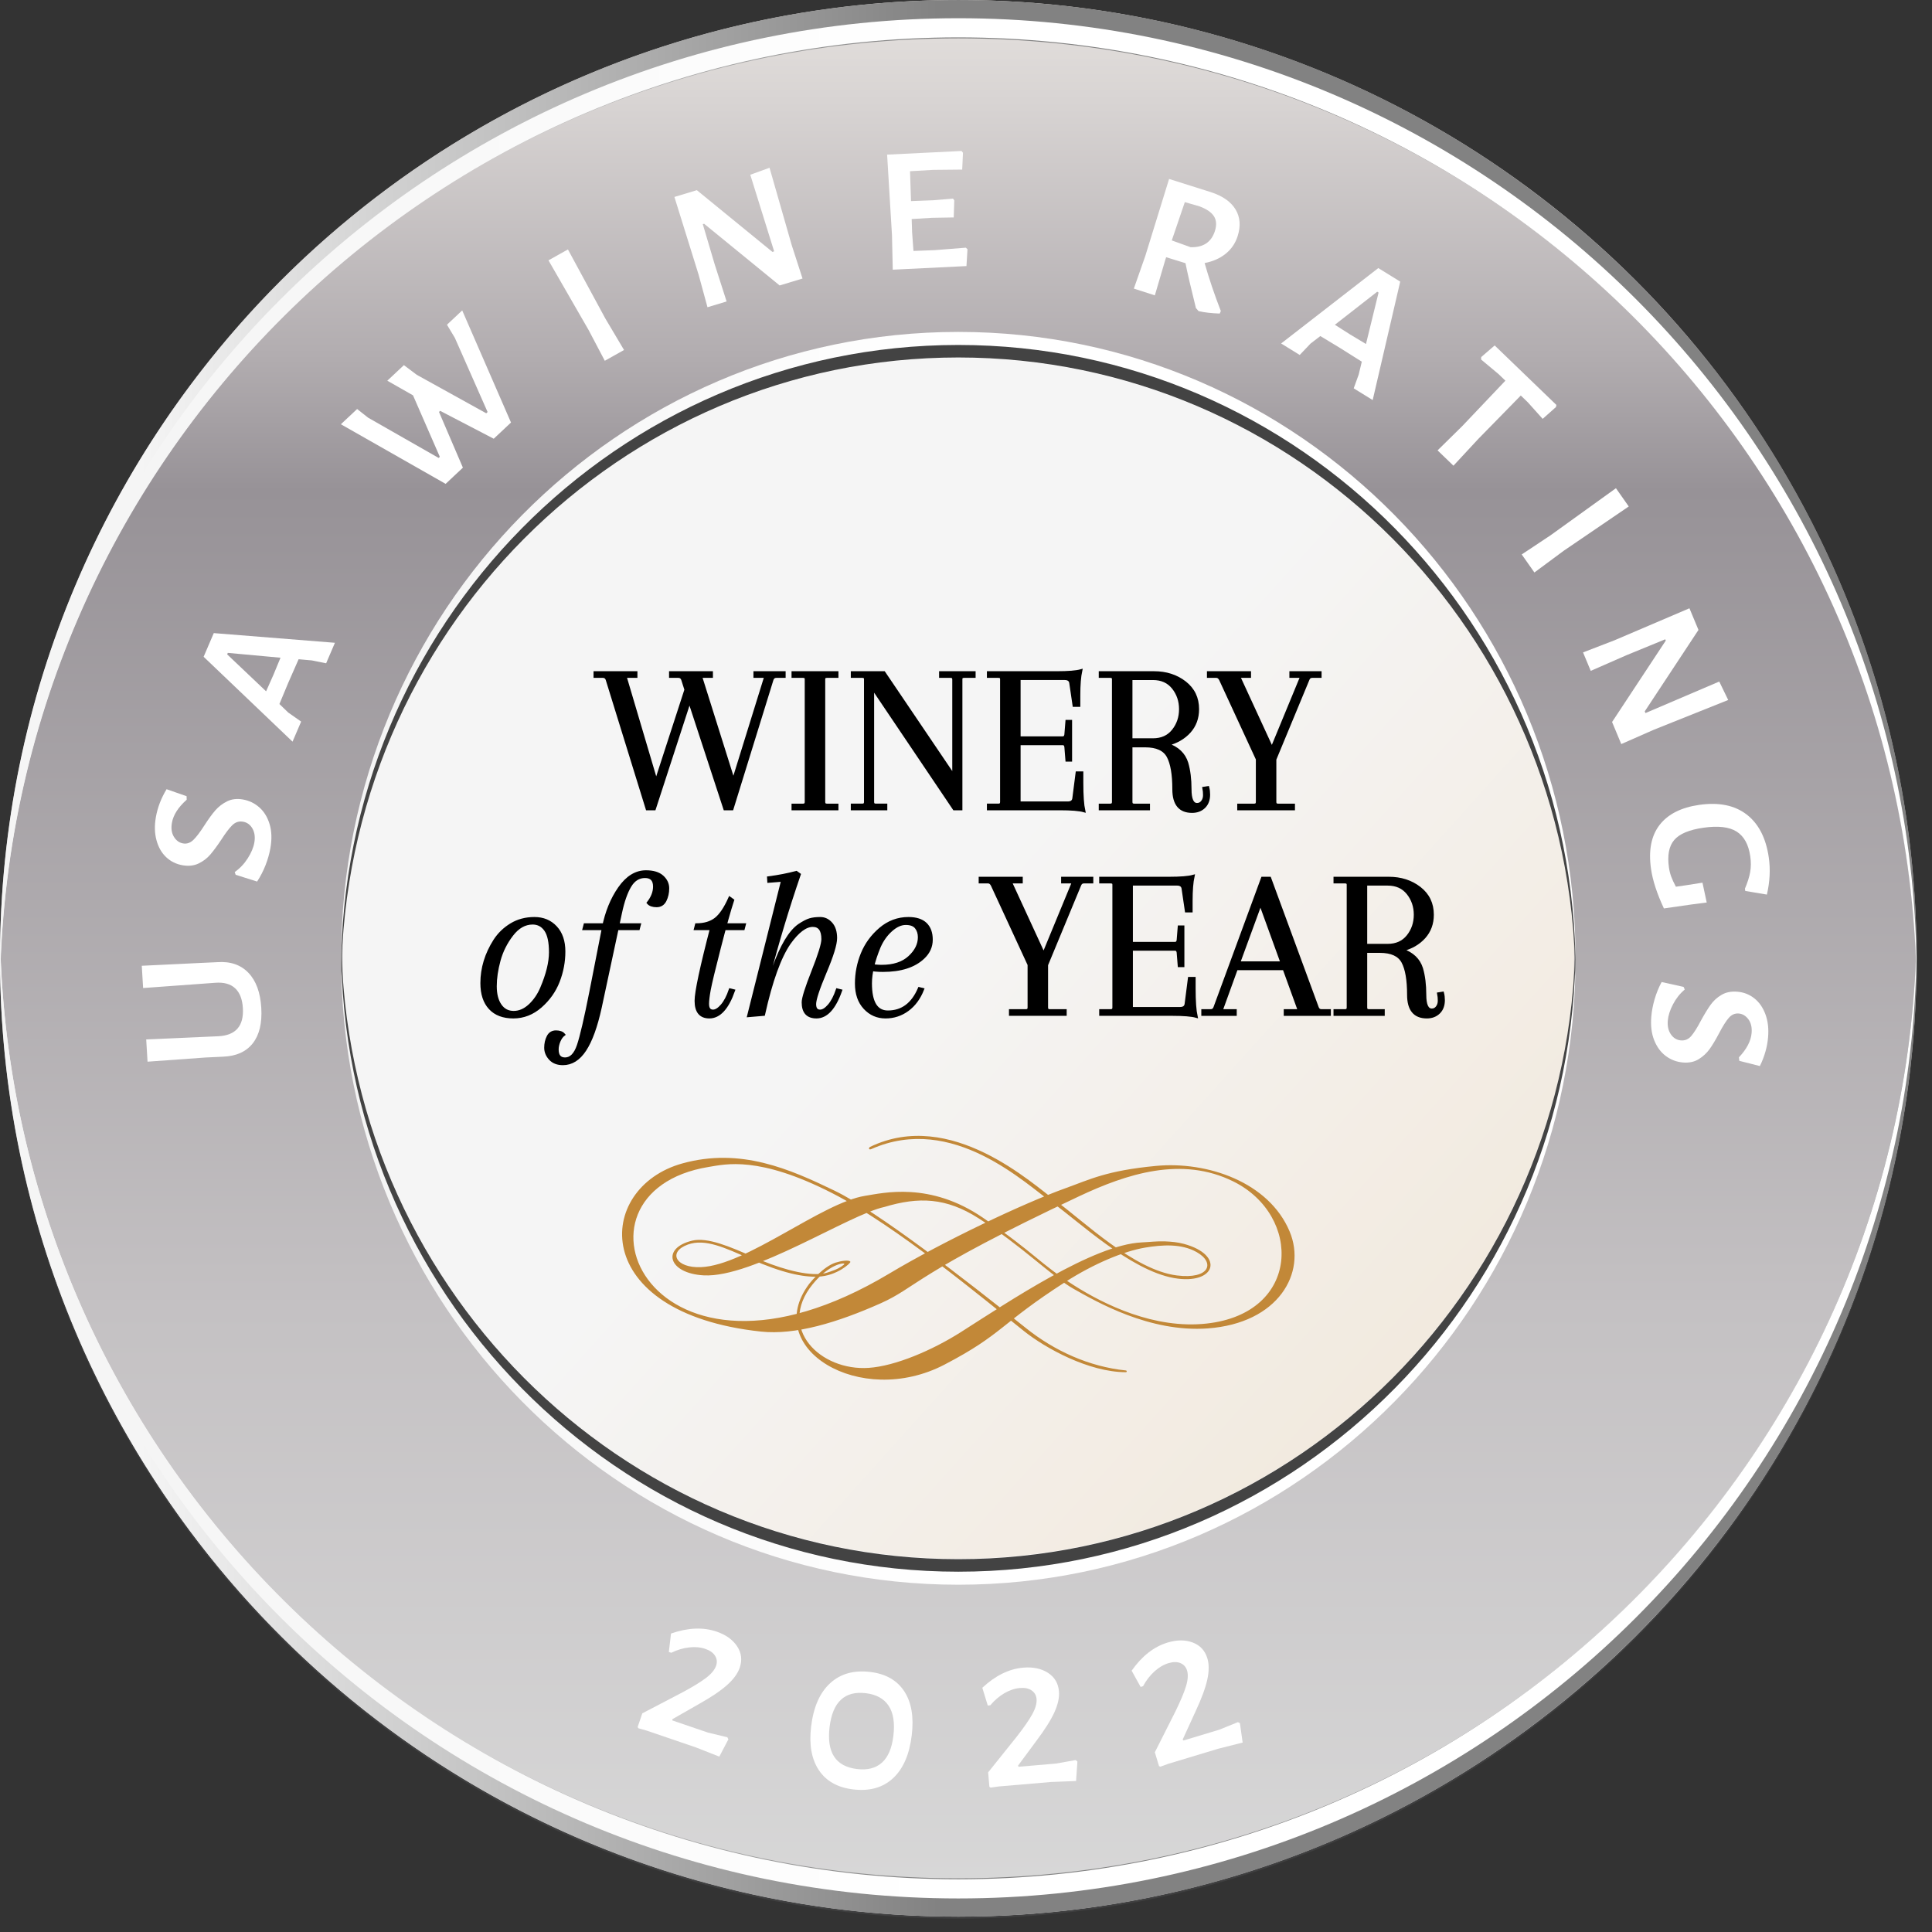 <?xml version="1.0" encoding="UTF-8" standalone="no"?>
<!DOCTYPE svg PUBLIC "-//W3C//DTD SVG 1.1//EN" "http://www.w3.org/Graphics/SVG/1.1/DTD/svg11.dtd">
<svg width="100%" height="100%" viewBox="0 0 112 112" version="1.1" xmlns="http://www.w3.org/2000/svg" xmlns:xlink="http://www.w3.org/1999/xlink" xml:space="preserve" xmlns:serif="http://www.serif.com/" style="fill-rule:evenodd;clip-rule:evenodd;stroke-miterlimit:10;">
    <rect x="0" y="0" width="112" height="112" fill="#333333" stroke="none"/>
    <g transform="matrix(1,0,0,1,-341.046,-199.037)">
        <g opacity="0.2">
            <g transform="matrix(0,-1,-1,0,396.601,199.151)">
                <path d="M-55.555,-55.555C-86.237,-55.555 -111.11,-30.682 -111.11,0.001C-111.11,30.682 -86.237,55.555 -55.555,55.555C-24.872,55.555 0,30.682 0,0.001C0,-30.682 -24.872,-55.555 -55.555,-55.555" style="fill:rgb(109,110,113);fill-rule:nonzero;"/>
            </g>
        </g>
        <g transform="matrix(0,111.11,111.11,0,396.601,199.036)">
            <circle cx="0.5" cy="0" r="0.5" style="fill:url(#_Linear1);"/>
        </g>
        <g transform="matrix(111.11,0,0,-111.11,341.046,281.815)">
            <path d="M0.5,-0.235C0.227,-0.235 0.006,-0.017 0,0.255C0,0.252 -0,0.248 -0,0.245C-0,-0.031 0.224,-0.255 0.5,-0.255C0.776,-0.255 1,-0.031 1,0.245C1,0.248 1,0.252 1,0.255C0.994,-0.017 0.773,-0.235 0.5,-0.235Z" style="fill:url(#_Linear2);fill-rule:nonzero;"/>
        </g>
        <g transform="matrix(111.11,0,0,-111.11,341.046,280.981)">
            <path d="M0.5,-0.243C0.226,-0.243 0.003,-0.021 0,0.252C0,0.251 -0,0.249 -0,0.247C-0,-0.029 0.224,-0.253 0.5,-0.253C0.776,-0.253 1,-0.029 1,0.247C1,0.249 1,0.251 1,0.252C0.997,-0.021 0.774,-0.243 0.5,-0.243Z" style="fill:url(#_Linear3);fill-rule:nonzero;"/>
        </g>
        <g transform="matrix(111.11,0,0,-111.11,341.046,227.371)">
            <path d="M-0,-0.245C-0,-0.248 0,-0.252 0,-0.255C0.006,0.017 0.227,0.235 0.5,0.235C0.773,0.235 0.994,0.017 1,-0.255C1,-0.252 1,-0.248 1,-0.245C1,0.031 0.776,0.255 0.5,0.255C0.224,0.255 -0,0.031 -0,-0.245Z" style="fill:url(#_Linear4);fill-rule:nonzero;"/>
        </g>
        <g transform="matrix(111.11,0,0,-111.11,341.046,228.204)">
            <path d="M-0,-0.247C-0,-0.249 0,-0.251 0,-0.253C0.003,0.021 0.226,0.243 0.5,0.243C0.774,0.243 0.997,0.021 1,-0.253C1,-0.251 1,-0.249 1,-0.247C1,0.029 0.776,0.253 0.5,0.253C0.224,0.253 -0,0.029 -0,-0.247Z" style="fill:url(#_Linear5);fill-rule:nonzero;"/>
        </g>
        <g transform="matrix(0.946,0.323,-0.323,0.946,0,0)">
            <path d="M457.113,154.308C457.682,154.308 458.148,154.448 458.512,154.728C458.877,155.008 459.059,155.383 459.059,155.854C459.059,156.209 458.937,156.605 458.692,157.04C458.448,157.475 458.055,157.995 457.513,158.599L456.327,159.945L456.353,160.012L458.526,160.012L459.685,159.905L459.779,159.999L459.605,161.118L458.139,161.051L455.127,161.051L454.634,161.078L454.568,161.025L454.568,160.185L456.393,158.266C456.855,157.769 457.193,157.36 457.406,157.04C457.62,156.72 457.726,156.436 457.726,156.187C457.726,155.974 457.646,155.801 457.486,155.667C457.326,155.534 457.104,155.467 456.82,155.467C456.518,155.467 456.209,155.543 455.894,155.694C455.578,155.845 455.287,156.054 455.021,156.32L454.874,156.32L454.648,155.268C455.465,154.628 456.287,154.308 457.113,154.308Z" style="fill:white;fill-rule:nonzero;"/>
        </g>
        <g transform="matrix(0.993,0.12,-0.12,0.993,0,0)">
            <path d="M424.082,246.8C424.98,246.8 425.675,247.091 426.168,247.673C426.661,248.255 426.908,249.084 426.908,250.159C426.908,251.278 426.648,252.145 426.128,252.758C425.608,253.371 424.869,253.677 423.909,253.677C423.003,253.677 422.301,253.386 421.803,252.804C421.306,252.222 421.057,251.403 421.057,250.345C421.057,249.217 421.321,248.344 421.85,247.727C422.379,247.109 423.123,246.8 424.082,246.8ZM423.976,248.053C422.741,248.053 422.123,248.786 422.123,250.252C422.123,251.736 422.745,252.478 423.989,252.478C424.602,252.478 425.066,252.298 425.382,251.938C425.697,251.578 425.855,251.038 425.855,250.319C425.855,249.564 425.695,248.997 425.375,248.62C425.055,248.242 424.589,248.053 423.976,248.053Z" style="fill:white;fill-rule:nonzero;"/>
        </g>
        <g transform="matrix(0.996,-0.085,0.085,0.996,0,0)">
            <path d="M373.913,328.81C374.481,328.81 374.948,328.95 375.312,329.23C375.676,329.51 375.858,329.885 375.858,330.356C375.858,330.712 375.736,331.107 375.492,331.542C375.248,331.978 374.854,332.497 374.312,333.101L373.126,334.448L373.153,334.514L375.325,334.514L376.485,334.408L376.578,334.501L376.405,335.62L374.939,335.554L371.927,335.554L371.434,335.58L371.367,335.527L371.367,334.687L373.193,332.768C373.655,332.271 373.993,331.862 374.206,331.542C374.419,331.222 374.526,330.938 374.526,330.689C374.526,330.476 374.446,330.303 374.286,330.17C374.126,330.036 373.904,329.97 373.619,329.97C373.317,329.97 373.009,330.045 372.693,330.196C372.378,330.347 372.087,330.556 371.82,330.823L371.674,330.823L371.447,329.77C372.265,329.13 373.086,328.81 373.913,328.81Z" style="fill:white;fill-rule:nonzero;"/>
        </g>
        <g transform="matrix(0.957,-0.289,0.289,0.957,0,0)">
            <path d="M306.307,399.98C306.876,399.98 307.343,400.12 307.707,400.4C308.071,400.68 308.253,401.055 308.253,401.526C308.253,401.881 308.131,402.277 307.887,402.712C307.642,403.147 307.249,403.667 306.707,404.271L305.521,405.617L305.548,405.684L307.72,405.684L308.88,405.577L308.973,405.67L308.8,406.79L307.334,406.723L304.322,406.723L303.829,406.75L303.762,406.697L303.762,405.857L305.588,403.938C306.05,403.44 306.387,403.032 306.601,402.712C306.814,402.392 306.921,402.108 306.921,401.859C306.921,401.646 306.841,401.472 306.681,401.339C306.521,401.206 306.299,401.139 306.014,401.139C305.712,401.139 305.403,401.215 305.088,401.366C304.773,401.517 304.482,401.726 304.215,401.992L304.069,401.992L303.842,400.939C304.659,400.3 305.481,399.98 306.307,399.98Z" style="fill:white;fill-rule:nonzero;"/>
        </g>
        <g transform="matrix(-0.06,-0.998,0.998,-0.06,0,0)">
            <path d="M-275.619,336.796L-275.633,337.782C-275.624,338.537 -275.864,339.123 -276.352,339.541C-276.841,339.959 -277.534,340.167 -278.431,340.167C-279.32,340.167 -279.995,339.961 -280.457,339.548C-280.919,339.135 -281.141,338.546 -281.123,337.782L-281.11,336.756L-281.15,333.397L-279.857,333.397L-279.924,337.582C-279.933,338.595 -279.418,339.101 -278.378,339.101C-277.863,339.101 -277.472,338.975 -277.205,338.721C-276.939,338.468 -276.81,338.088 -276.819,337.582L-276.872,333.397L-275.579,333.397L-275.619,336.796Z" style="fill:white;fill-rule:nonzero;"/>
        </g>
        <g transform="matrix(0.172,-0.985,0.985,0.172,0,0)">
            <path d="M-182.536,387.287C-181.967,387.287 -181.398,387.398 -180.83,387.62L-181.03,388.833L-181.23,388.873C-181.745,388.464 -182.233,388.26 -182.695,388.26C-183.024,388.26 -183.284,388.344 -183.475,388.513C-183.666,388.682 -183.762,388.877 -183.762,389.1C-183.762,389.322 -183.662,389.506 -183.462,389.653C-183.262,389.799 -182.949,389.961 -182.522,390.139C-182.122,390.308 -181.8,390.466 -181.556,390.612C-181.312,390.759 -181.101,390.952 -180.923,391.192C-180.745,391.432 -180.656,391.729 -180.656,392.085C-180.656,392.449 -180.752,392.787 -180.943,393.098C-181.134,393.409 -181.418,393.66 -181.796,393.851C-182.174,394.042 -182.629,394.137 -183.162,394.137C-183.482,394.137 -183.819,394.102 -184.175,394.031C-184.53,393.959 -184.872,393.853 -185.201,393.711L-185.028,392.418L-184.881,392.338C-184.623,392.596 -184.319,392.798 -183.968,392.944C-183.617,393.091 -183.295,393.164 -183.002,393.164C-182.682,393.164 -182.422,393.082 -182.222,392.918C-182.022,392.753 -181.923,392.551 -181.923,392.311C-181.923,392.071 -182.025,391.878 -182.229,391.732C-182.433,391.585 -182.749,391.423 -183.175,391.245C-183.557,391.076 -183.873,390.919 -184.121,390.772C-184.37,390.626 -184.581,390.43 -184.755,390.186C-184.928,389.941 -185.014,389.642 -185.014,389.286C-185.014,388.913 -184.914,388.575 -184.715,388.273C-184.515,387.971 -184.226,387.731 -183.848,387.554C-183.471,387.376 -183.033,387.287 -182.536,387.287Z" style="fill:white;fill-rule:nonzero;"/>
        </g>
        <g transform="matrix(0.394,-0.919,0.919,0.394,0,0)">
            <path d="M-75.153,424.453L-76.446,424.453L-76.619,423.627L-76.859,422.894L-78.352,422.88L-79.684,422.894L-79.937,423.56L-80.124,424.453L-81.39,424.453L-78.898,417.776L-77.405,417.776L-75.153,424.453ZM-77.192,421.894L-78.138,418.976L-78.232,418.976L-79.311,421.894L-78.258,421.908L-77.192,421.894Z" style="fill:white;fill-rule:nonzero;"/>
        </g>
        <g transform="matrix(0.729,-0.684,0.684,0.729,0,0)">
            <path d="M117.405,416.785L116.032,416.785L114.873,413.48L114.78,413.48L113.58,416.785L112.207,416.785L110.142,410.108L111.434,410.108L111.554,410.908L112.94,415.412L113.034,415.412L114.34,411.747L113.833,410.108L115.153,410.108L115.313,411.028L116.725,415.412L116.832,415.412L118.391,410.974L118.578,410.108L119.79,410.108L117.405,416.785Z" style="fill:white;fill-rule:nonzero;"/>
        </g>
        <g transform="matrix(0.872,-0.489,0.489,0.872,0,0)">
            <path d="M221.744,373.781L221.797,375.9L220.518,375.9L220.571,373.901L220.518,369.223L221.811,369.223L221.744,373.781Z" style="fill:white;fill-rule:nonzero;"/>
        </g>
        <g transform="matrix(0.957,-0.289,0.289,0.957,0,0)">
            <path d="M308.87,316.1L308.91,318.139L307.524,318.139L304.365,313.448L304.285,313.448L304.272,315.874L304.312,318.139L303.153,318.139L303.206,316.18L303.166,311.462L304.525,311.462L307.684,316.154L307.79,316.154L307.75,311.502L308.936,311.436L308.87,316.1Z" style="fill:white;fill-rule:nonzero;"/>
        </g>
        <g transform="matrix(0.999,-0.049,0.049,0.999,0,0)">
            <path d="M386.026,232.543L386.119,232.637L386.012,233.61L381.735,233.61L381.788,231.611L381.735,226.933L386.052,226.933L386.132,227.039L386.039,228.012L384.347,227.946L383.014,227.959L382.987,229.691L384.267,229.705L385.426,229.665L385.493,229.771L385.413,230.758L384.16,230.718L382.974,230.731L382.961,231.491L382.987,232.583L384.227,232.597L386.026,232.543Z" style="fill:white;fill-rule:nonzero;"/>
        </g>
        <g transform="matrix(0.952,0.306,-0.306,0.952,0,0)">
            <path d="M456.755,78.276C457.27,79.049 457.852,79.836 458.5,80.635L458.487,80.795C458.025,80.928 457.621,81.008 457.274,81.035L457.074,80.915C456.426,79.867 455.968,79.103 455.702,78.623L454.529,78.636L454.529,78.823L454.582,80.942L453.303,80.942L453.356,78.943L453.303,74.265L455.835,74.252C456.555,74.252 457.112,74.423 457.508,74.765C457.903,75.107 458.101,75.589 458.101,76.211C458.101,76.646 457.983,77.041 457.747,77.397C457.512,77.752 457.181,78.045 456.755,78.276ZM454.542,77.61L455.702,77.65C456.404,77.446 456.755,77.006 456.755,76.331C456.755,75.966 456.648,75.698 456.435,75.524C456.221,75.351 455.897,75.256 455.462,75.238L454.582,75.264L454.542,77.61Z" style="fill:white;fill-rule:nonzero;"/>
        </g>
        <g transform="matrix(0.851,0.526,-0.526,0.851,0,0)">
            <path d="M474.426,-32.102L473.133,-32.102L472.96,-32.929L472.72,-33.662L471.228,-33.675L469.895,-33.662L469.642,-32.995L469.455,-32.102L468.189,-32.102L470.681,-38.779L472.174,-38.779L474.426,-32.102ZM472.387,-34.661L471.441,-37.58L471.348,-37.58L470.268,-34.661L471.321,-34.648L472.387,-34.661Z" style="fill:white;fill-rule:nonzero;"/>
        </g>
        <g transform="matrix(0.72,0.694,-0.694,0.72,0,0)">
            <path d="M464.989,-138.982L464.909,-137.956L463.617,-138.05L463.057,-138.05L463.03,-134.531L463.07,-132.412L461.791,-132.412L461.844,-134.411L461.817,-138.05L461.271,-138.05L459.952,-137.956L459.858,-138.063L459.952,-139.089L464.923,-139.089L464.989,-138.982Z" style="fill:white;fill-rule:nonzero;"/>
        </g>
        <g transform="matrix(0.575,0.818,-0.818,0.575,0,0)">
            <path d="M437.265,-220.382L437.318,-218.263L436.039,-218.263L436.092,-220.262L436.039,-224.94L437.332,-224.94L437.265,-220.382Z" style="fill:white;fill-rule:nonzero;"/>
        </g>
        <g transform="matrix(0.385,0.923,-0.923,0.385,0,0)">
            <path d="M390.912,-310.291L390.952,-308.252L389.566,-308.252L386.408,-312.943L386.328,-312.943L386.314,-310.518L386.354,-308.252L385.195,-308.252L385.248,-310.211L385.208,-314.929L386.568,-314.929L389.726,-310.238L389.833,-310.238L389.793,-314.889L390.979,-314.956L390.912,-310.291Z" style="fill:white;fill-rule:nonzero;"/>
        </g>
        <g transform="matrix(0.142,0.99,-0.99,0.142,0,0)">
            <path d="M309.173,-403.72C309.866,-403.72 310.568,-403.582 311.279,-403.306L310.892,-402.094L310.759,-402.094C310.422,-402.298 310.117,-402.445 309.846,-402.533C309.575,-402.622 309.275,-402.667 308.947,-402.667C308.254,-402.667 307.743,-402.473 307.414,-402.087C307.085,-401.7 306.921,-401.076 306.921,-400.214C306.921,-399.379 307.076,-398.786 307.387,-398.435C307.698,-398.084 308.209,-397.909 308.92,-397.909C309.107,-397.909 309.284,-397.927 309.453,-397.962C309.622,-397.998 309.831,-398.06 310.079,-398.149L310.079,-398.709L310.066,-399.708L311.239,-399.788L311.226,-398.908L311.226,-397.283C310.319,-397.007 309.529,-396.869 308.853,-396.869C307.769,-396.869 306.952,-397.154 306.401,-397.722C305.85,-398.291 305.575,-399.104 305.575,-400.161C305.575,-401.307 305.888,-402.187 306.514,-402.8C307.141,-403.413 308.027,-403.72 309.173,-403.72Z" style="fill:white;fill-rule:nonzero;"/>
        </g>
        <g transform="matrix(-0.085,0.996,-0.996,-0.085,0,0)">
            <path d="M220.596,-464.151C221.165,-464.151 221.733,-464.04 222.302,-463.818L222.102,-462.605L221.902,-462.565C221.387,-462.974 220.898,-463.178 220.436,-463.178C220.108,-463.178 219.848,-463.094 219.657,-462.925C219.466,-462.756 219.37,-462.561 219.37,-462.338C219.37,-462.116 219.47,-461.932 219.67,-461.785C219.87,-461.639 220.183,-461.477 220.61,-461.299C221.009,-461.13 221.331,-460.972 221.576,-460.826C221.82,-460.679 222.031,-460.486 222.209,-460.246C222.386,-460.006 222.475,-459.709 222.475,-459.353C222.475,-458.989 222.38,-458.651 222.189,-458.34C221.998,-458.029 221.713,-457.778 221.336,-457.587C220.958,-457.396 220.503,-457.301 219.97,-457.301C219.65,-457.301 219.312,-457.336 218.957,-457.407C218.602,-457.479 218.26,-457.585 217.931,-457.727L218.104,-459.02L218.251,-459.1C218.508,-458.842 218.813,-458.64 219.164,-458.494C219.514,-458.347 219.837,-458.274 220.13,-458.274C220.45,-458.274 220.709,-458.356 220.909,-458.52C221.109,-458.685 221.209,-458.887 221.209,-459.127C221.209,-459.367 221.107,-459.56 220.903,-459.706C220.698,-459.853 220.383,-460.015 219.956,-460.193C219.574,-460.362 219.259,-460.519 219.01,-460.666C218.761,-460.813 218.55,-461.008 218.377,-461.252C218.204,-461.497 218.117,-461.796 218.117,-462.152C218.117,-462.525 218.217,-462.863 218.417,-463.165C218.617,-463.467 218.906,-463.707 219.283,-463.884C219.661,-464.062 220.099,-464.151 220.596,-464.151Z" style="fill:white;fill-rule:nonzero;"/>
        </g>
        <g transform="matrix(-2.13163e-14,-73.007,73.007,-2.13163e-14,396.601,292.621)">
            <ellipse cx="0.523" cy="-0" rx="0.489" ry="0.489" style="fill:url(#_Linear6);"/>
        </g>
        <g transform="matrix(71.563,0,0,-71.563,360.82,272.37)">
            <path d="M0.5,-0.238C0.227,-0.238 0.006,-0.017 0,0.259C0,0.255 -0,0.252 -0,0.248C-0,-0.032 0.224,-0.259 0.5,-0.259C0.776,-0.259 1,-0.032 1,0.248C1,0.252 1,0.255 1,0.259C0.994,-0.017 0.773,-0.238 0.5,-0.238Z" style="fill:url(#_Linear7);fill-rule:nonzero;"/>
        </g>
        <g transform="matrix(1,0,0,1,396.601,254.23)">
            <g>
                <path d="M0,35.194C19.642,35.194 35.58,19.145 35.772,-0.726C35.774,-0.605 35.782,-0.485 35.782,-0.363C35.782,19.675 19.763,35.92 0,35.92C-19.761,35.92 -35.781,19.675 -35.781,-0.363C-35.781,-0.485 -35.773,-0.605 -35.771,-0.726C-35.579,19.145 -19.641,35.194 0,35.194" style="fill:rgb(67,67,67);fill-rule:nonzero;"/>
            </g>
        </g>
        <g transform="matrix(71.563,0,0,-71.563,360.82,236.813)">
            <path d="M-0,-0.248C-0,-0.252 0,-0.255 0,-0.259C0.006,0.017 0.227,0.238 0.5,0.238C0.773,0.238 0.994,0.017 1,-0.259C1,-0.255 1,-0.252 1,-0.248C1,0.032 0.776,0.259 0.5,0.259C0.224,0.259 -0,0.032 -0,-0.248Z" style="fill:url(#_Linear8);fill-rule:nonzero;"/>
        </g>
        <g transform="matrix(1,0,0,1,396.601,254.955)">
            <g>
                <path d="M0,-35.194C19.642,-35.194 35.58,-19.145 35.772,0.726C35.774,0.605 35.782,0.485 35.782,0.363C35.782,-19.675 19.763,-35.92 0,-35.92C-19.761,-35.92 -35.781,-19.675 -35.781,0.363C-35.781,0.485 -35.773,0.605 -35.771,0.726C-35.579,-19.145 -19.641,-35.194 0,-35.194" style="fill:rgb(67,67,67);fill-rule:nonzero;"/>
            </g>
        </g>
        <g>
            <path d="M384.804,238.028L386.51,238.028L386.51,238.254L386.046,238.254C385.928,238.254 385.849,238.312 385.807,238.43L383.487,245.93L383.06,245.93L381.016,239.684L378.984,245.93L378.557,245.93L376.237,238.43C376.195,238.312 376.116,238.254 375.999,238.254L375.534,238.254L375.534,238.028L377.918,238.028L377.918,238.254L377.29,238.254L379.084,244.312L380.803,239.019L380.614,238.43C380.573,238.312 380.493,238.254 380.376,238.254L379.912,238.254L379.912,238.028L382.295,238.028L382.295,238.254L381.668,238.254L383.562,244.275L385.431,238.254L384.804,238.254L384.804,238.028Z" style="fill-rule:nonzero;"/>
            <path d="M387.776,245.529L387.776,238.404C387.776,238.304 387.718,238.254 387.601,238.254L387.011,238.254L387.011,238.028L389.57,238.028L389.57,238.254L388.981,238.254C388.864,238.254 388.805,238.304 388.805,238.404L388.805,245.529C388.805,245.646 388.864,245.705 388.981,245.705L389.57,245.705L389.57,245.93L387.011,245.93L387.011,245.705L387.601,245.705C387.718,245.705 387.776,245.646 387.776,245.529Z" style="fill-rule:nonzero;"/>
            <path d="M396.356,245.93L391.64,238.931L391.64,245.529C391.64,245.646 391.698,245.705 391.815,245.705L392.405,245.705L392.405,245.93L390.448,245.93L390.448,245.705L391.038,245.705C391.155,245.705 391.213,245.646 391.213,245.529L391.213,238.404C391.213,238.304 391.155,238.254 391.038,238.254L390.448,238.254L390.448,238.028L392.292,238.028L396.331,243.999L396.331,238.43C396.331,238.312 396.272,238.254 396.155,238.254L395.566,238.254L395.566,238.028L397.522,238.028L397.522,238.254L396.933,238.254C396.816,238.254 396.757,238.304 396.757,238.404L396.757,245.93L396.356,245.93Z" style="fill-rule:nonzero;"/>
            <path d="M398.338,245.93L398.338,245.705L398.927,245.705C399.044,245.705 399.103,245.646 399.103,245.529L399.103,238.404C399.103,238.304 399.044,238.254 398.927,238.254L398.338,238.254L398.338,238.028L402.314,238.028C402.975,238.028 403.439,237.991 403.706,237.915C403.631,238.258 403.593,238.735 403.593,239.345L403.593,239.935L403.305,239.935L403.117,238.655C403.1,238.471 402.983,238.379 402.765,238.379L400.131,238.379L400.131,241.804L402.653,241.804C402.753,241.804 402.811,241.745 402.828,241.628L402.891,240.85L403.117,240.85L403.117,243.108L402.891,243.108L402.828,242.33C402.811,242.213 402.753,242.155 402.653,242.155L400.131,242.155L400.131,245.579L402.941,245.579C403.159,245.579 403.276,245.487 403.292,245.303L403.48,243.836L403.769,243.836L403.769,244.425C403.769,245.161 403.807,245.7 403.882,246.043C403.614,245.968 403.15,245.93 402.49,245.93L398.338,245.93Z" style="fill-rule:nonzero;"/>
            <path d="M410.442,245.667C410.567,245.667 410.67,245.615 410.749,245.51C410.829,245.406 410.868,245.28 410.868,245.134C410.868,244.987 410.856,244.852 410.831,244.726L411.069,244.689C411.102,244.814 411.119,244.952 411.119,245.102C411.119,245.403 411.029,245.642 410.85,245.817C410.67,245.993 410.438,246.081 410.153,246.081C409.443,246.081 409.087,245.65 409.087,244.789C409.087,243.928 408.979,243.294 408.761,242.889C408.544,242.483 408.1,242.28 407.432,242.28L406.616,242.28L406.616,245.529C406.616,245.646 406.675,245.705 406.792,245.705L407.632,245.705L407.632,245.93L404.823,245.93L404.823,245.705L405.412,245.705C405.529,245.705 405.588,245.646 405.588,245.529L405.588,238.404C405.588,238.304 405.529,238.254 405.412,238.254L404.823,238.254L404.823,238.028L407.946,238.028C408.648,238.028 409.246,238.22 409.739,238.605C410.233,238.99 410.479,239.504 410.479,240.148C410.479,240.666 410.319,241.103 409.997,241.459C409.675,241.814 409.25,242.059 408.723,242.192C409.317,242.393 409.693,242.753 409.852,243.271C409.978,243.698 410.04,244.204 410.04,244.789C410.04,245.374 410.174,245.667 410.442,245.667ZM407.883,238.379L406.616,238.379L406.616,241.917L407.883,241.917C408.385,241.917 408.776,241.741 409.056,241.39C409.336,241.038 409.476,240.625 409.476,240.148C409.476,239.671 409.336,239.257 409.056,238.906C408.776,238.555 408.385,238.379 407.883,238.379Z" style="fill-rule:nonzero;"/>
            <path d="M415.873,238.028L417.579,238.028L417.579,238.254L417.115,238.254C416.998,238.254 416.918,238.312 416.876,238.43L414.957,243.058L414.957,245.529C414.957,245.646 415.016,245.705 415.133,245.705L416.036,245.705L416.036,245.93L412.85,245.93L412.85,245.705L413.753,245.705C413.87,245.705 413.929,245.646 413.929,245.529L413.929,243.045L411.797,238.43C411.738,238.312 411.659,238.254 411.558,238.254L411.094,238.254L411.094,238.028L413.49,238.028L413.49,238.254L412.863,238.254L414.782,242.418L416.5,238.254L415.873,238.254L415.873,238.028Z" style="fill-rule:nonzero;"/>
            <path d="M368.974,256.028C368.974,255.166 369.225,254.343 369.727,253.557C369.97,253.18 370.287,252.873 370.68,252.635C371.073,252.396 371.523,252.277 372.029,252.277C372.535,252.277 372.946,252.449 373.264,252.791C373.582,253.134 373.741,253.603 373.741,254.196C373.741,254.79 373.632,255.367 373.415,255.927C373.197,256.487 372.854,256.972 372.386,257.382C371.918,257.792 371.391,257.997 370.806,257.997C370.22,257.997 369.769,257.825 369.451,257.483C369.133,257.14 368.974,256.655 368.974,256.028ZM371.922,252.553C371.471,252.553 371.071,252.779 370.724,253.23C370.377,253.682 370.13,254.175 369.984,254.711C369.838,255.246 369.765,255.745 369.765,256.209C369.765,256.674 369.859,257.041 370.047,257.313C370.235,257.585 370.494,257.721 370.825,257.721C371.155,257.721 371.464,257.587 371.753,257.319C372.041,257.052 372.269,256.722 372.436,256.329C372.779,255.526 372.951,254.83 372.951,254.24C372.951,253.651 372.859,253.222 372.675,252.954C372.491,252.687 372.24,252.553 371.922,252.553Z" style="fill-rule:nonzero;"/>
            <path d="M374.895,252.879L374.957,252.641L378.118,252.641L378.056,252.879L374.895,252.879ZM377.027,251.938L375.848,257.445C375.606,258.549 375.309,259.368 374.957,259.903C374.606,260.439 374.18,260.706 373.678,260.706C373.36,260.706 373.114,260.61 372.938,260.418C372.762,260.225 372.675,260.01 372.675,259.772C372.675,259.533 372.723,259.32 372.819,259.132C372.915,258.944 373.068,258.85 373.277,258.85C373.486,258.85 373.636,258.904 373.728,259.013C373.62,259.096 373.53,259.222 373.459,259.389C373.388,259.556 373.352,259.719 373.352,259.878C373.352,260.238 373.502,260.418 373.804,260.418C374.138,260.418 374.393,260.158 374.569,259.64C374.744,259.122 374.987,258.08 375.296,256.517L376.024,252.804C376.199,251.918 376.509,251.157 376.952,250.521C377.395,249.886 377.909,249.568 378.495,249.568C378.913,249.568 379.228,249.664 379.442,249.856C379.655,250.049 379.761,250.274 379.761,250.534C379.761,250.793 379.709,251.027 379.605,251.236C379.5,251.445 379.335,251.55 379.109,251.55C378.883,251.55 378.72,251.491 378.62,251.374C378.863,251.065 378.984,250.751 378.984,250.433C378.984,250.049 378.802,249.856 378.438,249.856C378.074,249.856 377.784,250.038 377.566,250.402C377.349,250.766 377.169,251.278 377.027,251.938Z" style="fill-rule:nonzero;"/>
        </g>
        <g transform="matrix(1,0,0,1,384.804,245.704)">
            <path d="M0,-7.45L0.627,-7.45L-1.242,-1.429L-3.136,-7.45L-2.509,-7.45L-2.509,-7.676L-4.892,-7.676L-4.892,-7.45L-4.428,-7.45C-4.311,-7.45 -4.231,-7.391 -4.189,-7.275L-4.001,-6.685L-5.72,-1.392L-7.514,-7.45L-6.886,-7.45L-6.886,-7.676L-9.27,-7.676L-9.27,-7.45L-8.806,-7.45C-8.688,-7.45 -8.608,-7.391 -8.567,-7.275L-6.246,0.226L-5.82,0.226L-3.788,-6.02L-1.743,0.226L-1.317,0.226L1.004,-7.275C1.045,-7.391 1.125,-7.45 1.242,-7.45L1.706,-7.45L1.706,-7.676L0,-7.676L0,-7.45Z" style="fill:none;fill-rule:nonzero;stroke:black;stroke-width:0.16px;"/>
        </g>
        <g transform="matrix(1,0,0,1,387.601,238.254)">
            <path d="M0,7.451L-0.589,7.451L-0.589,7.677L1.97,7.677L1.97,7.451L1.38,7.451C1.263,7.451 1.204,7.392 1.204,7.275L1.204,0.151C1.204,0.051 1.263,-0 1.38,-0L1.97,-0L1.97,-0.226L-0.589,-0.226L-0.589,-0L0,-0C0.117,-0 0.176,0.051 0.176,0.151L0.176,7.275C0.176,7.392 0.117,7.451 0,7.451Z" style="fill:none;fill-rule:nonzero;stroke:black;stroke-width:0.16px;"/>
        </g>
        <g transform="matrix(1,0,0,1,396.757,238.028)">
            <path d="M0,7.902L0,0.376C0,0.276 0.059,0.226 0.176,0.226L0.766,0.226L0.766,0L-1.191,0L-1.191,0.226L-0.602,0.226C-0.485,0.226 -0.427,0.284 -0.427,0.401L-0.427,5.97L-4.465,0L-6.309,0L-6.309,0.226L-5.72,0.226C-5.603,0.226 -5.544,0.276 -5.544,0.376L-5.544,7.501C-5.544,7.618 -5.603,7.676 -5.72,7.676L-6.309,7.676L-6.309,7.902L-4.353,7.902L-4.353,7.676L-4.941,7.676C-5.059,7.676 -5.117,7.618 -5.117,7.501L-5.117,0.903L-0.401,7.902L0,7.902Z" style="fill:none;fill-rule:nonzero;stroke:black;stroke-width:0.16px;"/>
        </g>
        <g transform="matrix(1,0,0,1,402.489,238.028)">
            <path d="M0,7.902C0.66,7.902 1.125,7.94 1.393,8.015C1.317,7.672 1.279,7.133 1.279,6.397L1.279,5.807L0.991,5.807L0.803,7.275C0.786,7.459 0.669,7.551 0.451,7.551L-2.358,7.551L-2.358,4.127L0.163,4.127C0.264,4.127 0.321,4.185 0.339,4.302L0.401,5.08L0.627,5.08L0.627,2.822L0.401,2.822L0.339,3.6C0.321,3.717 0.264,3.776 0.163,3.776L-2.358,3.776L-2.358,0.351L0.276,0.351C0.493,0.351 0.61,0.443 0.627,0.627L0.815,1.906L1.104,1.906L1.104,1.317C1.104,0.707 1.142,0.23 1.217,-0.113C0.949,-0.038 0.484,0 -0.176,0L-4.151,0L-4.151,0.226L-3.563,0.226C-3.445,0.226 -3.387,0.276 -3.387,0.376L-3.387,7.501C-3.387,7.618 -3.445,7.676 -3.563,7.676L-4.151,7.676L-4.151,7.902L0,7.902Z" style="fill:none;fill-rule:nonzero;stroke:black;stroke-width:0.16px;"/>
        </g>
        <g transform="matrix(1,0,0,1,410.04,239.32)">
            <path d="M0,5.469C0,4.884 -0.063,4.378 -0.188,3.951C-0.348,3.433 -0.724,3.073 -1.317,2.873C-0.79,2.739 -0.366,2.494 -0.044,2.139C0.277,1.783 0.438,1.347 0.438,0.828C0.438,0.184 0.192,-0.33 -0.302,-0.715C-0.795,-1.099 -1.393,-1.292 -2.095,-1.292L-5.218,-1.292L-5.218,-1.066L-4.629,-1.066C-4.512,-1.066 -4.453,-1.015 -4.453,-0.915L-4.453,6.209C-4.453,6.326 -4.512,6.385 -4.629,6.385L-5.218,6.385L-5.218,6.611L-2.408,6.611L-2.408,6.385L-3.249,6.385C-3.366,6.385 -3.425,6.326 -3.425,6.209L-3.425,2.961L-2.609,2.961C-1.94,2.961 -1.497,3.163 -1.279,3.569C-1.062,3.974 -0.953,4.608 -0.953,5.469C-0.953,6.33 -0.599,6.761 0.112,6.761C0.396,6.761 0.629,6.673 0.809,6.498C0.988,6.322 1.078,6.084 1.078,5.783C1.078,5.632 1.062,5.494 1.028,5.369L0.79,5.407C0.815,5.532 0.827,5.668 0.827,5.814C0.827,5.961 0.788,6.086 0.708,6.19C0.629,6.295 0.526,6.347 0.401,6.347C0.134,6.347 0,6.054 0,5.469ZM-0.985,-0.413C-0.705,-0.062 -0.564,0.352 -0.564,0.828C-0.564,1.305 -0.705,1.719 -0.985,2.07C-1.266,2.421 -1.656,2.597 -2.157,2.597L-3.425,2.597L-3.425,-0.94L-2.157,-0.94C-1.656,-0.94 -1.266,-0.765 -0.985,-0.413Z" style="fill:none;fill-rule:nonzero;stroke:black;stroke-width:0.16px;"/>
        </g>
        <g transform="matrix(1,0,0,1,415.873,245.704)">
            <path d="M0,-7.45L0.627,-7.45L-1.092,-3.286L-3.011,-7.45L-2.384,-7.45L-2.384,-7.676L-4.779,-7.676L-4.779,-7.45L-4.315,-7.45C-4.215,-7.45 -4.136,-7.391 -4.077,-7.275L-1.944,-2.658L-1.944,-0.175C-1.944,-0.058 -2.003,0.001 -2.12,0.001L-3.023,0.001L-3.023,0.226L0.163,0.226L0.163,0.001L-0.74,0.001C-0.857,0.001 -0.916,-0.058 -0.916,-0.175L-0.916,-2.646L1.003,-7.275C1.045,-7.391 1.124,-7.45 1.241,-7.45L1.706,-7.45L1.706,-7.676L0,-7.676L0,-7.45Z" style="fill:none;fill-rule:nonzero;stroke:black;stroke-width:0.16px;"/>
        </g>
        <g transform="matrix(1,0,0,1,369.451,252.791)">
            <path d="M0,4.692C0.317,5.035 0.77,5.206 1.354,5.206C1.939,5.206 2.467,5.001 2.935,4.591C3.403,4.181 3.746,3.697 3.964,3.136C4.181,2.576 4.29,1.999 4.29,1.405C4.29,0.811 4.131,0.343 3.813,0.001C3.495,-0.342 3.083,-0.514 2.577,-0.514C2.071,-0.514 1.622,-0.395 1.229,-0.156C0.836,0.082 0.519,0.389 0.275,0.765C-0.226,1.551 -0.477,2.376 -0.477,3.237C-0.477,3.864 -0.318,4.349 0,4.692ZM3.224,0.164C3.407,0.431 3.499,0.86 3.499,1.449C3.499,2.039 3.328,2.735 2.985,3.538C2.817,3.93 2.59,4.261 2.302,4.529C2.013,4.796 1.703,4.93 1.373,4.93C1.043,4.93 0.784,4.794 0.596,4.522C0.407,4.251 0.313,3.882 0.313,3.419C0.313,2.955 0.387,2.455 0.533,1.92C0.679,1.384 0.926,0.891 1.273,0.439C1.62,-0.012 2.02,-0.238 2.471,-0.238C2.788,-0.238 3.039,-0.104 3.224,0.164Z" style="fill:none;fill-rule:nonzero;stroke:black;stroke-width:0.16px;"/>
        </g>
        <g transform="matrix(1,0,0,1,378.056,257.395)">
            <path d="M0,-4.516L0.062,-4.754L-3.099,-4.754L-3.161,-4.516L0,-4.516ZM-0.489,-6.993C-0.272,-7.357 0.019,-7.538 0.382,-7.538C0.746,-7.538 0.928,-7.346 0.928,-6.962C0.928,-6.644 0.807,-6.33 0.564,-6.021C0.664,-5.904 0.827,-5.846 1.054,-5.846C1.279,-5.846 1.444,-5.95 1.549,-6.159C1.653,-6.368 1.705,-6.602 1.705,-6.861C1.705,-7.12 1.599,-7.346 1.386,-7.538C1.173,-7.731 0.856,-7.827 0.438,-7.827C-0.146,-7.827 -0.661,-7.509 -1.104,-6.874C-1.548,-6.238 -1.856,-5.477 -2.032,-4.591L-2.76,-0.878C-3.069,0.686 -3.312,1.727 -3.487,2.245C-3.663,2.764 -3.918,3.023 -4.253,3.023C-4.554,3.023 -4.704,2.843 -4.704,2.484C-4.704,2.324 -4.668,2.161 -4.598,1.994C-4.526,1.826 -4.437,1.701 -4.328,1.618C-4.42,1.509 -4.57,1.455 -4.779,1.455C-4.988,1.455 -5.141,1.549 -5.237,1.737C-5.333,1.925 -5.382,2.139 -5.382,2.377C-5.382,2.615 -5.294,2.83 -5.118,3.023C-4.942,3.215 -4.695,3.311 -4.378,3.311C-3.876,3.311 -3.45,3.043 -3.099,2.508C-2.747,1.973 -2.45,1.153 -2.208,0.05L-1.029,-5.456C-0.887,-6.117 -0.707,-6.629 -0.489,-6.993Z" style="fill:none;fill-rule:nonzero;stroke:black;stroke-width:0.16px;"/>
        </g>
        <g>
            <path d="M381.354,252.879L381.417,252.641L384.202,252.641L384.139,252.879L381.354,252.879ZM383.349,251.098L383.524,251.224C383.332,251.809 383.075,252.729 382.753,253.983C382.431,255.237 382.237,256.046 382.17,256.41C382.103,256.774 382.069,257.048 382.069,257.232C382.069,257.508 382.174,257.646 382.383,257.646C382.542,257.646 382.713,257.539 382.897,257.326C383.081,257.113 383.24,256.809 383.374,256.416L383.574,256.467C383.215,257.487 382.747,257.997 382.17,257.997C381.651,257.997 381.392,257.683 381.392,257.056C381.392,256.538 381.701,255.091 382.32,252.716L381.417,252.641C381.877,252.641 382.249,252.53 382.533,252.309C382.818,252.087 383.089,251.683 383.349,251.098Z" style="fill-rule:nonzero;"/>
            <path d="M385.318,257.846L384.44,257.922L386.409,250.07L385.606,250.132L385.594,249.919C386.171,249.844 386.71,249.739 387.212,249.605L387.388,249.731C386.71,251.704 386.112,253.69 385.594,255.689L385.694,255.689L385.895,255.137C386.346,253.874 386.836,253.055 387.362,252.679C387.613,252.511 387.82,252.403 387.983,252.352C388.146,252.302 388.351,252.277 388.598,252.277C388.845,252.277 389.056,252.378 389.231,252.578C389.407,252.779 389.495,253.059 389.495,253.419C389.495,253.778 389.292,254.439 388.886,255.4C388.481,256.362 388.278,256.977 388.278,257.244C388.278,257.512 388.383,257.646 388.592,257.646C388.751,257.646 388.922,257.539 389.106,257.326C389.29,257.113 389.449,256.809 389.583,256.416L389.783,256.467C389.424,257.487 388.955,257.997 388.378,257.997C387.86,257.997 387.601,257.713 387.601,257.144C387.601,256.901 387.791,256.299 388.172,255.338C388.552,254.376 388.742,253.757 388.742,253.481C388.742,252.954 388.55,252.691 388.165,252.691C387.747,252.691 387.296,253.03 386.811,253.707C386.25,254.518 385.753,255.898 385.318,257.846Z" style="fill-rule:nonzero;"/>
            <path d="M393.709,252.277C394.152,252.277 394.485,252.384 394.706,252.597C394.928,252.81 395.039,253.115 395.039,253.513C395.039,253.91 394.884,254.255 394.575,254.547C394.048,255.049 393.266,255.3 392.229,255.3C391.92,255.3 391.652,255.275 391.426,255.225L391.426,254.986C391.719,255.028 391.962,255.049 392.154,255.049C392.848,255.049 393.385,254.874 393.766,254.522C394.146,254.171 394.336,253.787 394.336,253.368C394.336,253.143 394.276,252.954 394.155,252.804C394.033,252.653 393.833,252.578 393.553,252.578C393.272,252.578 392.988,252.708 392.7,252.967C392.411,253.226 392.183,253.548 392.016,253.933C391.681,254.744 391.514,255.446 391.514,256.04C391.514,257.144 391.849,257.696 392.518,257.696C393.346,257.696 393.952,257.244 394.336,256.341L394.537,256.391C394.336,256.901 394.046,257.296 393.665,257.577C393.285,257.857 392.856,257.997 392.38,257.997C391.903,257.997 391.502,257.821 391.176,257.47C390.849,257.119 390.686,256.646 390.686,256.053C390.686,255.459 390.799,254.884 391.025,254.328C391.251,253.772 391.602,253.291 392.079,252.886C392.555,252.48 393.099,252.277 393.709,252.277Z" style="fill-rule:nonzero;"/>
            <path d="M402.64,249.944L404.346,249.944L404.346,250.17L403.882,250.17C403.764,250.17 403.685,250.228 403.643,250.346L401.724,254.974L401.724,257.445C401.724,257.562 401.783,257.621 401.9,257.621L402.803,257.621L402.803,257.846L399.617,257.846L399.617,257.621L400.52,257.621C400.637,257.621 400.696,257.562 400.696,257.445L400.696,254.961L398.563,250.346C398.505,250.228 398.425,250.17 398.325,250.17L397.861,250.17L397.861,249.944L400.257,249.944L400.257,250.17L399.629,250.17L401.549,254.334L403.267,250.17L402.64,250.17L402.64,249.944Z" style="fill-rule:nonzero;"/>
            <path d="M404.847,257.846L404.847,257.621L405.437,257.621C405.554,257.621 405.613,257.562 405.613,257.445L405.613,250.32C405.613,250.22 405.554,250.17 405.437,250.17L404.847,250.17L404.847,249.944L408.824,249.944C409.484,249.944 409.948,249.907 410.216,249.831C410.141,250.174 410.103,250.651 410.103,251.261L410.103,251.851L409.814,251.851L409.626,250.571C409.61,250.387 409.493,250.295 409.275,250.295L406.641,250.295L406.641,253.72L409.162,253.72C409.263,253.72 409.321,253.661 409.338,253.544L409.401,252.766L409.626,252.766L409.626,255.024L409.401,255.024L409.338,254.246C409.321,254.129 409.263,254.071 409.162,254.071L406.641,254.071L406.641,257.495L409.451,257.495C409.668,257.495 409.785,257.403 409.802,257.219L409.99,255.752L410.279,255.752L410.279,256.341C410.279,257.077 410.316,257.616 410.391,257.959C410.124,257.884 409.66,257.846 408.999,257.846L404.847,257.846Z" style="fill-rule:nonzero;"/>
            <path d="M418.118,257.846L415.547,257.846L415.547,257.621L416.362,257.621L415.484,255.2L412.724,255.2L411.846,257.621L412.662,257.621L412.662,257.846L410.768,257.846L410.768,257.621L411.232,257.621C411.349,257.621 411.428,257.562 411.47,257.445L414.23,249.944L414.656,249.944L417.416,257.445C417.457,257.562 417.537,257.621 417.654,257.621L418.118,257.621L418.118,257.846ZM414.117,251.424L412.862,254.848L415.358,254.848L414.117,251.424Z" style="fill-rule:nonzero;"/>
            <path d="M424.051,257.583C424.176,257.583 424.279,257.531 424.358,257.426C424.438,257.322 424.477,257.196 424.477,257.05C424.477,256.903 424.465,256.768 424.44,256.642L424.678,256.605C424.711,256.73 424.728,256.868 424.728,257.018C424.728,257.319 424.638,257.558 424.459,257.733C424.279,257.909 424.047,257.997 423.762,257.997C423.052,257.997 422.696,257.566 422.696,256.705C422.696,255.844 422.587,255.21 422.37,254.805C422.153,254.399 421.709,254.196 421.041,254.196L420.225,254.196L420.225,257.445C420.225,257.562 420.284,257.621 420.401,257.621L421.241,257.621L421.241,257.846L418.432,257.846L418.432,257.621L419.021,257.621C419.138,257.621 419.197,257.562 419.197,257.445L419.197,250.32C419.197,250.22 419.138,250.17 419.021,250.17L418.432,250.17L418.432,249.944L421.555,249.944C422.257,249.944 422.855,250.136 423.348,250.521C423.842,250.906 424.088,251.42 424.088,252.064C424.088,252.582 423.928,253.019 423.606,253.375C423.284,253.73 422.859,253.975 422.332,254.108C422.926,254.309 423.302,254.669 423.461,255.187C423.587,255.614 423.649,256.12 423.649,256.705C423.649,257.29 423.783,257.583 424.051,257.583ZM421.492,250.295L420.225,250.295L420.225,253.833L421.492,253.833C421.994,253.833 422.385,253.657 422.665,253.306C422.945,252.954 423.085,252.541 423.085,252.064C423.085,251.587 422.945,251.173 422.665,250.822C422.385,250.471 421.994,250.295 421.492,250.295Z" style="fill-rule:nonzero;"/>
        </g>
        <g transform="matrix(1,0,0,1,384.139,256.216)">
            <path d="M0,-3.337L0.062,-3.575L-2.722,-3.575L-2.784,-3.337L0,-3.337ZM-1.605,-3.907C-1.89,-3.686 -2.262,-3.575 -2.722,-3.575L-1.818,-3.5C-2.438,-1.125 -2.747,0.322 -2.747,0.84C-2.747,1.467 -2.488,1.781 -1.97,1.781C-1.393,1.781 -0.924,1.271 -0.564,0.25L-0.766,0.201C-0.899,0.593 -1.058,0.897 -1.242,1.11C-1.426,1.323 -1.598,1.429 -1.756,1.429C-1.965,1.429 -2.069,1.291 -2.069,1.016C-2.069,0.831 -2.036,0.558 -1.97,0.194C-1.902,-0.17 -1.708,-0.979 -1.386,-2.233C-1.064,-3.487 -0.807,-4.407 -0.614,-4.992L-0.79,-5.118C-1.05,-4.532 -1.321,-4.129 -1.605,-3.907Z" style="fill:none;fill-rule:nonzero;stroke:black;stroke-width:0.16px;"/>
        </g>
        <g transform="matrix(1,0,0,1,386.81,253.896)">
            <path d="M0,-0.189C0.484,-0.866 0.937,-1.205 1.354,-1.205C1.739,-1.205 1.932,-0.941 1.932,-0.415C1.932,-0.138 1.741,0.481 1.36,1.442C0.98,2.404 0.79,3.005 0.79,3.249C0.79,3.817 1.049,4.101 1.567,4.101C2.145,4.101 2.613,3.591 2.973,2.571L2.771,2.521C2.638,2.914 2.479,3.217 2.295,3.43C2.111,3.643 1.939,3.749 1.781,3.749C1.572,3.749 1.468,3.617 1.468,3.348C1.468,3.082 1.67,2.466 2.075,1.504C2.481,0.543 2.684,-0.118 2.684,-0.477C2.684,-0.836 2.597,-1.117 2.421,-1.317C2.245,-1.518 2.034,-1.619 1.787,-1.619C1.54,-1.619 1.336,-1.593 1.173,-1.543C1.01,-1.493 0.803,-1.384 0.552,-1.217C0.024,-0.84 -0.464,-0.021 -0.916,1.242L-1.116,1.793L-1.217,1.793C-0.698,-0.206 -0.101,-2.191 0.577,-4.165L0.401,-4.29C-0.101,-4.156 -0.64,-4.052 -1.217,-3.977L-1.204,-3.763L-0.401,-3.826L-2.371,4.026L-1.493,3.951C-1.059,2.002 -0.561,0.623 0,-0.189Z" style="fill:none;fill-rule:nonzero;stroke:black;stroke-width:0.16px;"/>
        </g>
        <g transform="matrix(1,0,0,1,393.709,257.997)">
            <path d="M0,-5.72C-0.61,-5.72 -1.153,-5.517 -1.631,-5.112C-2.107,-4.705 -2.458,-4.225 -2.684,-3.669C-2.91,-3.113 -3.022,-2.538 -3.022,-1.945C-3.022,-1.351 -2.859,-0.878 -2.533,-0.527C-2.207,-0.176 -1.806,0 -1.329,0C-0.853,0 -0.424,-0.14 -0.044,-0.42C0.337,-0.7 0.627,-1.096 0.828,-1.606L0.627,-1.656C0.242,-0.753 -0.363,-0.301 -1.191,-0.301C-1.86,-0.301 -2.195,-0.853 -2.195,-1.957C-2.195,-2.55 -2.027,-3.253 -1.693,-4.064C-1.526,-4.449 -1.298,-4.771 -1.01,-5.03C-0.721,-5.289 -0.437,-5.419 -0.156,-5.419C0.123,-5.419 0.324,-5.344 0.445,-5.193C0.566,-5.042 0.627,-4.855 0.627,-4.628C0.627,-4.21 0.437,-3.825 0.057,-3.475C-0.324,-3.123 -0.861,-2.948 -1.555,-2.948C-1.748,-2.948 -1.99,-2.969 -2.282,-3.01L-2.282,-2.772C-2.057,-2.722 -1.789,-2.697 -1.479,-2.697C-0.443,-2.697 0.339,-2.948 0.865,-3.449C1.175,-3.742 1.33,-4.087 1.33,-4.485C1.33,-4.881 1.219,-5.187 0.997,-5.4C0.775,-5.613 0.443,-5.72 0,-5.72Z" style="fill:none;fill-rule:nonzero;stroke:black;stroke-width:0.16px;"/>
        </g>
        <g transform="matrix(1,0,0,1,402.64,257.62)">
            <path d="M0,-7.45L0.627,-7.45L-1.092,-3.285L-3.011,-7.45L-2.384,-7.45L-2.384,-7.676L-4.779,-7.676L-4.779,-7.45L-4.315,-7.45C-4.215,-7.45 -4.136,-7.391 -4.077,-7.275L-1.944,-2.658L-1.944,-0.175C-1.944,-0.058 -2.003,0.001 -2.12,0.001L-3.023,0.001L-3.023,0.226L0.163,0.226L0.163,0.001L-0.74,0.001C-0.857,0.001 -0.916,-0.058 -0.916,-0.175L-0.916,-2.646L1.003,-7.275C1.045,-7.391 1.124,-7.45 1.241,-7.45L1.706,-7.45L1.706,-7.676L0,-7.676L0,-7.45Z" style="fill:none;fill-rule:nonzero;stroke:black;stroke-width:0.16px;"/>
        </g>
        <g transform="matrix(1,0,0,1,408.999,249.944)">
            <path d="M0,7.902C0.66,7.902 1.125,7.94 1.393,8.015C1.317,7.673 1.279,7.132 1.279,6.397L1.279,5.807L0.991,5.807L0.803,7.275C0.786,7.459 0.669,7.55 0.451,7.55L-2.358,7.55L-2.358,4.127L0.163,4.127C0.264,4.127 0.321,4.185 0.339,4.302L0.401,5.08L0.627,5.08L0.627,2.822L0.401,2.822L0.339,3.599C0.321,3.716 0.264,3.775 0.163,3.775L-2.358,3.775L-2.358,0.351L0.276,0.351C0.493,0.351 0.61,0.443 0.627,0.627L0.815,1.906L1.104,1.906L1.104,1.317C1.104,0.707 1.142,0.23 1.217,-0.113C0.949,-0.038 0.484,0 -0.176,0L-4.151,0L-4.151,0.226L-3.563,0.226C-3.445,0.226 -3.387,0.276 -3.387,0.376L-3.387,7.501C-3.387,7.618 -3.445,7.676 -3.563,7.676L-4.151,7.676L-4.151,7.902L0,7.902Z" style="fill:none;fill-rule:nonzero;stroke:black;stroke-width:0.16px;"/>
        </g>
        <g transform="matrix(1,0,0,1,418.117,250.17)">
            <path d="M0,7.451L-0.464,7.451C-0.581,7.451 -0.66,7.392 -0.702,7.275L-3.462,-0.226L-3.888,-0.226L-6.647,7.275C-6.689,7.392 -6.769,7.451 -6.886,7.451L-7.35,7.451L-7.35,7.677L-5.456,7.677L-5.456,7.451L-6.271,7.451L-5.394,5.03L-2.634,5.03L-1.756,7.451L-2.571,7.451L-2.571,7.677L0,7.677L0,7.451ZM-2.759,4.679L-5.255,4.679L-4.001,1.255L-2.759,4.679Z" style="fill:none;fill-rule:nonzero;stroke:black;stroke-width:0.16px;"/>
        </g>
        <g transform="matrix(1,0,0,1,423.649,251.236)">
            <path d="M0,5.469C0,4.884 -0.063,4.378 -0.188,3.951C-0.348,3.433 -0.724,3.073 -1.317,2.872C-0.79,2.74 -0.366,2.494 -0.044,2.139C0.277,1.783 0.438,1.347 0.438,0.828C0.438,0.184 0.192,-0.33 -0.302,-0.715C-0.795,-1.099 -1.393,-1.292 -2.095,-1.292L-5.218,-1.292L-5.218,-1.066L-4.629,-1.066C-4.512,-1.066 -4.453,-1.015 -4.453,-0.915L-4.453,6.209C-4.453,6.326 -4.512,6.385 -4.629,6.385L-5.218,6.385L-5.218,6.611L-2.408,6.611L-2.408,6.385L-3.249,6.385C-3.366,6.385 -3.425,6.326 -3.425,6.209L-3.425,2.96L-2.609,2.96C-1.94,2.96 -1.497,3.163 -1.279,3.569C-1.062,3.975 -0.953,4.608 -0.953,5.469C-0.953,6.33 -0.599,6.761 0.112,6.761C0.396,6.761 0.629,6.673 0.809,6.497C0.988,6.323 1.078,6.084 1.078,5.782C1.078,5.632 1.062,5.494 1.028,5.368L0.79,5.407C0.815,5.531 0.827,5.668 0.827,5.814C0.827,5.96 0.788,6.086 0.708,6.191C0.629,6.295 0.526,6.347 0.401,6.347C0.134,6.347 0,6.055 0,5.469ZM-0.985,-0.413C-0.705,-0.062 -0.564,0.352 -0.564,0.828C-0.564,1.305 -0.705,1.719 -0.985,2.07C-1.266,2.421 -1.656,2.597 -2.157,2.597L-3.425,2.597L-3.425,-0.94L-2.157,-0.94C-1.656,-0.94 -1.266,-0.765 -0.985,-0.413Z" style="fill:none;fill-rule:nonzero;stroke:black;stroke-width:0.16px;"/>
        </g>
        <g transform="matrix(1,0,0,1,402.811,271.081)">
            <g>
                <path d="M0,2.269C1.635,1.219 3.374,0.49 4.619,0.281C5.61,0.116 6.716,0.039 7.608,0.542C8.704,1.161 8.351,2.128 6.466,1.896C3.975,1.589 1.042,-1.261 -0.519,-2.398C-1.9,-3.405 -6.636,-7.825 -11.327,-5.557C-11.423,-5.502 -11.409,-5.361 -11.255,-5.43C-6.521,-7.531 -2.308,-3.403 -0.687,-2.27C0.667,-1.323 3.732,1.592 6.287,2.045C8.706,2.474 9.27,0.715 6.866,0.065C6.507,-0.032 6.153,-0.064 5.773,-0.08C5.307,-0.098 4.873,-0.041 4.416,-0.02C1.623,0.106 -3.273,3.405 -6.064,5.181C-7.729,6.239 -9.871,7.149 -11.405,7.253C-14.188,7.443 -16.742,4.986 -14.663,2.417C-13.728,1.262 -12.859,1.145 -12.818,1.222C-12.794,1.269 -13.146,1.49 -13.342,1.564C-13.778,1.73 -13.979,1.795 -14.229,1.811C-15.258,1.876 -16.713,1.441 -18.108,0.819C-19.44,0.226 -20.758,-0.333 -21.632,-0.124C-23.448,0.31 -23.027,1.779 -20.97,1.89C-18.114,2.043 -12.556,-1.636 -10.492,-2.076C-8.504,-2.674 -6.915,-2.619 -5.04,-1.421C-2.483,0.212 -0.762,1.978 0.48,2.676C1.773,3.403 4.869,5.213 8.252,4.965C12.351,4.665 13.999,1.737 12.997,-0.652C11.799,-3.513 8.229,-4.736 5.251,-4.455C2.375,-4.183 1.406,-3.665 0.022,-3.169C-2.43,-2.293 -7.108,-0.071 -10.215,1.788C-24.097,10.094 -29.667,-2.937 -20.683,-4.395C-19.704,-4.554 -17.791,-5.056 -13.527,-2.879C-9.813,-0.983 -4.771,3.234 -2.403,5.121C-1.17,6.105 1.339,7.499 3.498,7.504C3.577,7.505 3.566,7.409 3.503,7.403C1.371,7.184 -0.635,6.27 -2.296,4.942C-5.932,2.036 -10.889,-1.814 -13.386,-3.02C-15.972,-4.268 -18.831,-5.535 -22.209,-4.599C-27.266,-3.198 -27.7,4.073 -17.649,5.149C-15.659,5.362 -13.22,4.627 -10.699,3.504C-8.623,2.579 -8.7,1.769 0.794,-2.696C3.542,-3.988 6.742,-5.046 9.745,-3.548C13.715,-1.568 13.653,4.086 8.175,4.685C5.161,5.013 2.259,3.588 0.506,2.476C-1.56,1.164 -1.69,0.66 -4.793,-1.458C-7.86,-3.551 -10.551,-2.89 -11.614,-2.721C-14.129,-2.321 -18.47,1.303 -21.131,1.414C-22.602,1.475 -23.069,0.529 -21.883,0.102C-20.878,-0.26 -19.707,0.307 -18.311,0.921C-16.377,1.772 -15.207,1.995 -14.351,1.966C-13.255,1.929 -12.441,1.174 -12.467,1.107C-12.521,0.968 -13.043,1.059 -13.328,1.152C-14.035,1.383 -14.769,2.267 -14.854,2.381C-17.657,6.113 -11.9,9.62 -7.003,7.06C-3.599,5.28 -3.832,4.732 0,2.269" style="fill:rgb(194,136,56);fill-rule:nonzero;"/>
            </g>
        </g>
    </g>
    <defs>
        <linearGradient id="_Linear1" x1="0" y1="0" x2="1" y2="0" gradientUnits="userSpaceOnUse" gradientTransform="matrix(1,0,0,-1,0,1.88462e-06)"><stop offset="0" style="stop-color:rgb(231,227,224);stop-opacity:1"/><stop offset="0.06" style="stop-color:rgb(216,212,211);stop-opacity:1"/><stop offset="0.19" style="stop-color:rgb(178,173,176);stop-opacity:1"/><stop offset="0.26" style="stop-color:rgb(151,146,151);stop-opacity:1"/><stop offset="0.68" style="stop-color:rgb(196,193,195);stop-opacity:1"/><stop offset="1" style="stop-color:rgb(217,217,217);stop-opacity:1"/></linearGradient>
        <linearGradient id="_Linear2" x1="0" y1="0" x2="1" y2="0" gradientUnits="userSpaceOnUse" gradientTransform="matrix(1,0,0,-1,0,3.60723e-06)"><stop offset="0" style="stop-color:rgb(245,245,245);stop-opacity:1"/><stop offset="0.08" style="stop-color:rgb(245,245,245);stop-opacity:1"/><stop offset="0.49" style="stop-color:rgb(130,130,130);stop-opacity:1"/><stop offset="1" style="stop-color:rgb(130,130,130);stop-opacity:1"/></linearGradient>
        <linearGradient id="_Linear3" x1="0" y1="0" x2="1" y2="0" gradientUnits="userSpaceOnUse" gradientTransform="matrix(1,0,0,-1,0,-6.35045e-06)"><stop offset="0" style="stop-color:rgb(245,245,245);stop-opacity:1"/><stop offset="0.08" style="stop-color:rgb(245,245,245);stop-opacity:1"/><stop offset="0.49" style="stop-color:white;stop-opacity:1"/><stop offset="1" style="stop-color:white;stop-opacity:1"/></linearGradient>
        <linearGradient id="_Linear4" x1="0" y1="0" x2="1" y2="0" gradientUnits="userSpaceOnUse" gradientTransform="matrix(1,0,0,-1,0,3.82323e-06)"><stop offset="0" style="stop-color:rgb(245,245,245);stop-opacity:1"/><stop offset="0.08" style="stop-color:rgb(245,245,245);stop-opacity:1"/><stop offset="0.49" style="stop-color:rgb(130,130,130);stop-opacity:1"/><stop offset="1" style="stop-color:rgb(130,130,130);stop-opacity:1"/></linearGradient>
        <linearGradient id="_Linear5" x1="0" y1="0" x2="1" y2="0" gradientUnits="userSpaceOnUse" gradientTransform="matrix(1,0,0,-1,0,5.32985e-06)"><stop offset="0" style="stop-color:rgb(245,245,245);stop-opacity:1"/><stop offset="0.08" style="stop-color:rgb(245,245,245);stop-opacity:1"/><stop offset="0.49" style="stop-color:white;stop-opacity:1"/><stop offset="1" style="stop-color:white;stop-opacity:1"/></linearGradient>
        <linearGradient id="_Linear6" x1="0" y1="0" x2="1" y2="0" gradientUnits="userSpaceOnUse" gradientTransform="matrix(-0.676,0.737,0.737,0.676,0.876,-0.385)"><stop offset="0" style="stop-color:rgb(245,245,245);stop-opacity:1"/><stop offset="0.49" style="stop-color:rgb(245,245,245);stop-opacity:1"/><stop offset="1" style="stop-color:rgb(242,234,223);stop-opacity:1"/></linearGradient>
        <linearGradient id="_Linear7" x1="0" y1="0" x2="1" y2="0" gradientUnits="userSpaceOnUse" gradientTransform="matrix(1,0,0,-1,0,-1.31548e-05)"><stop offset="0" style="stop-color:rgb(245,245,245);stop-opacity:1"/><stop offset="0.08" style="stop-color:rgb(245,245,245);stop-opacity:1"/><stop offset="0.49" style="stop-color:white;stop-opacity:1"/><stop offset="1" style="stop-color:white;stop-opacity:1"/></linearGradient>
        <linearGradient id="_Linear8" x1="0" y1="0" x2="1" y2="0" gradientUnits="userSpaceOnUse" gradientTransform="matrix(1,0,0,-1,0,-8.70003e-06)"><stop offset="0" style="stop-color:rgb(245,245,245);stop-opacity:1"/><stop offset="0.08" style="stop-color:rgb(245,245,245);stop-opacity:1"/><stop offset="0.49" style="stop-color:white;stop-opacity:1"/><stop offset="1" style="stop-color:white;stop-opacity:1"/></linearGradient>
    </defs>
</svg>
